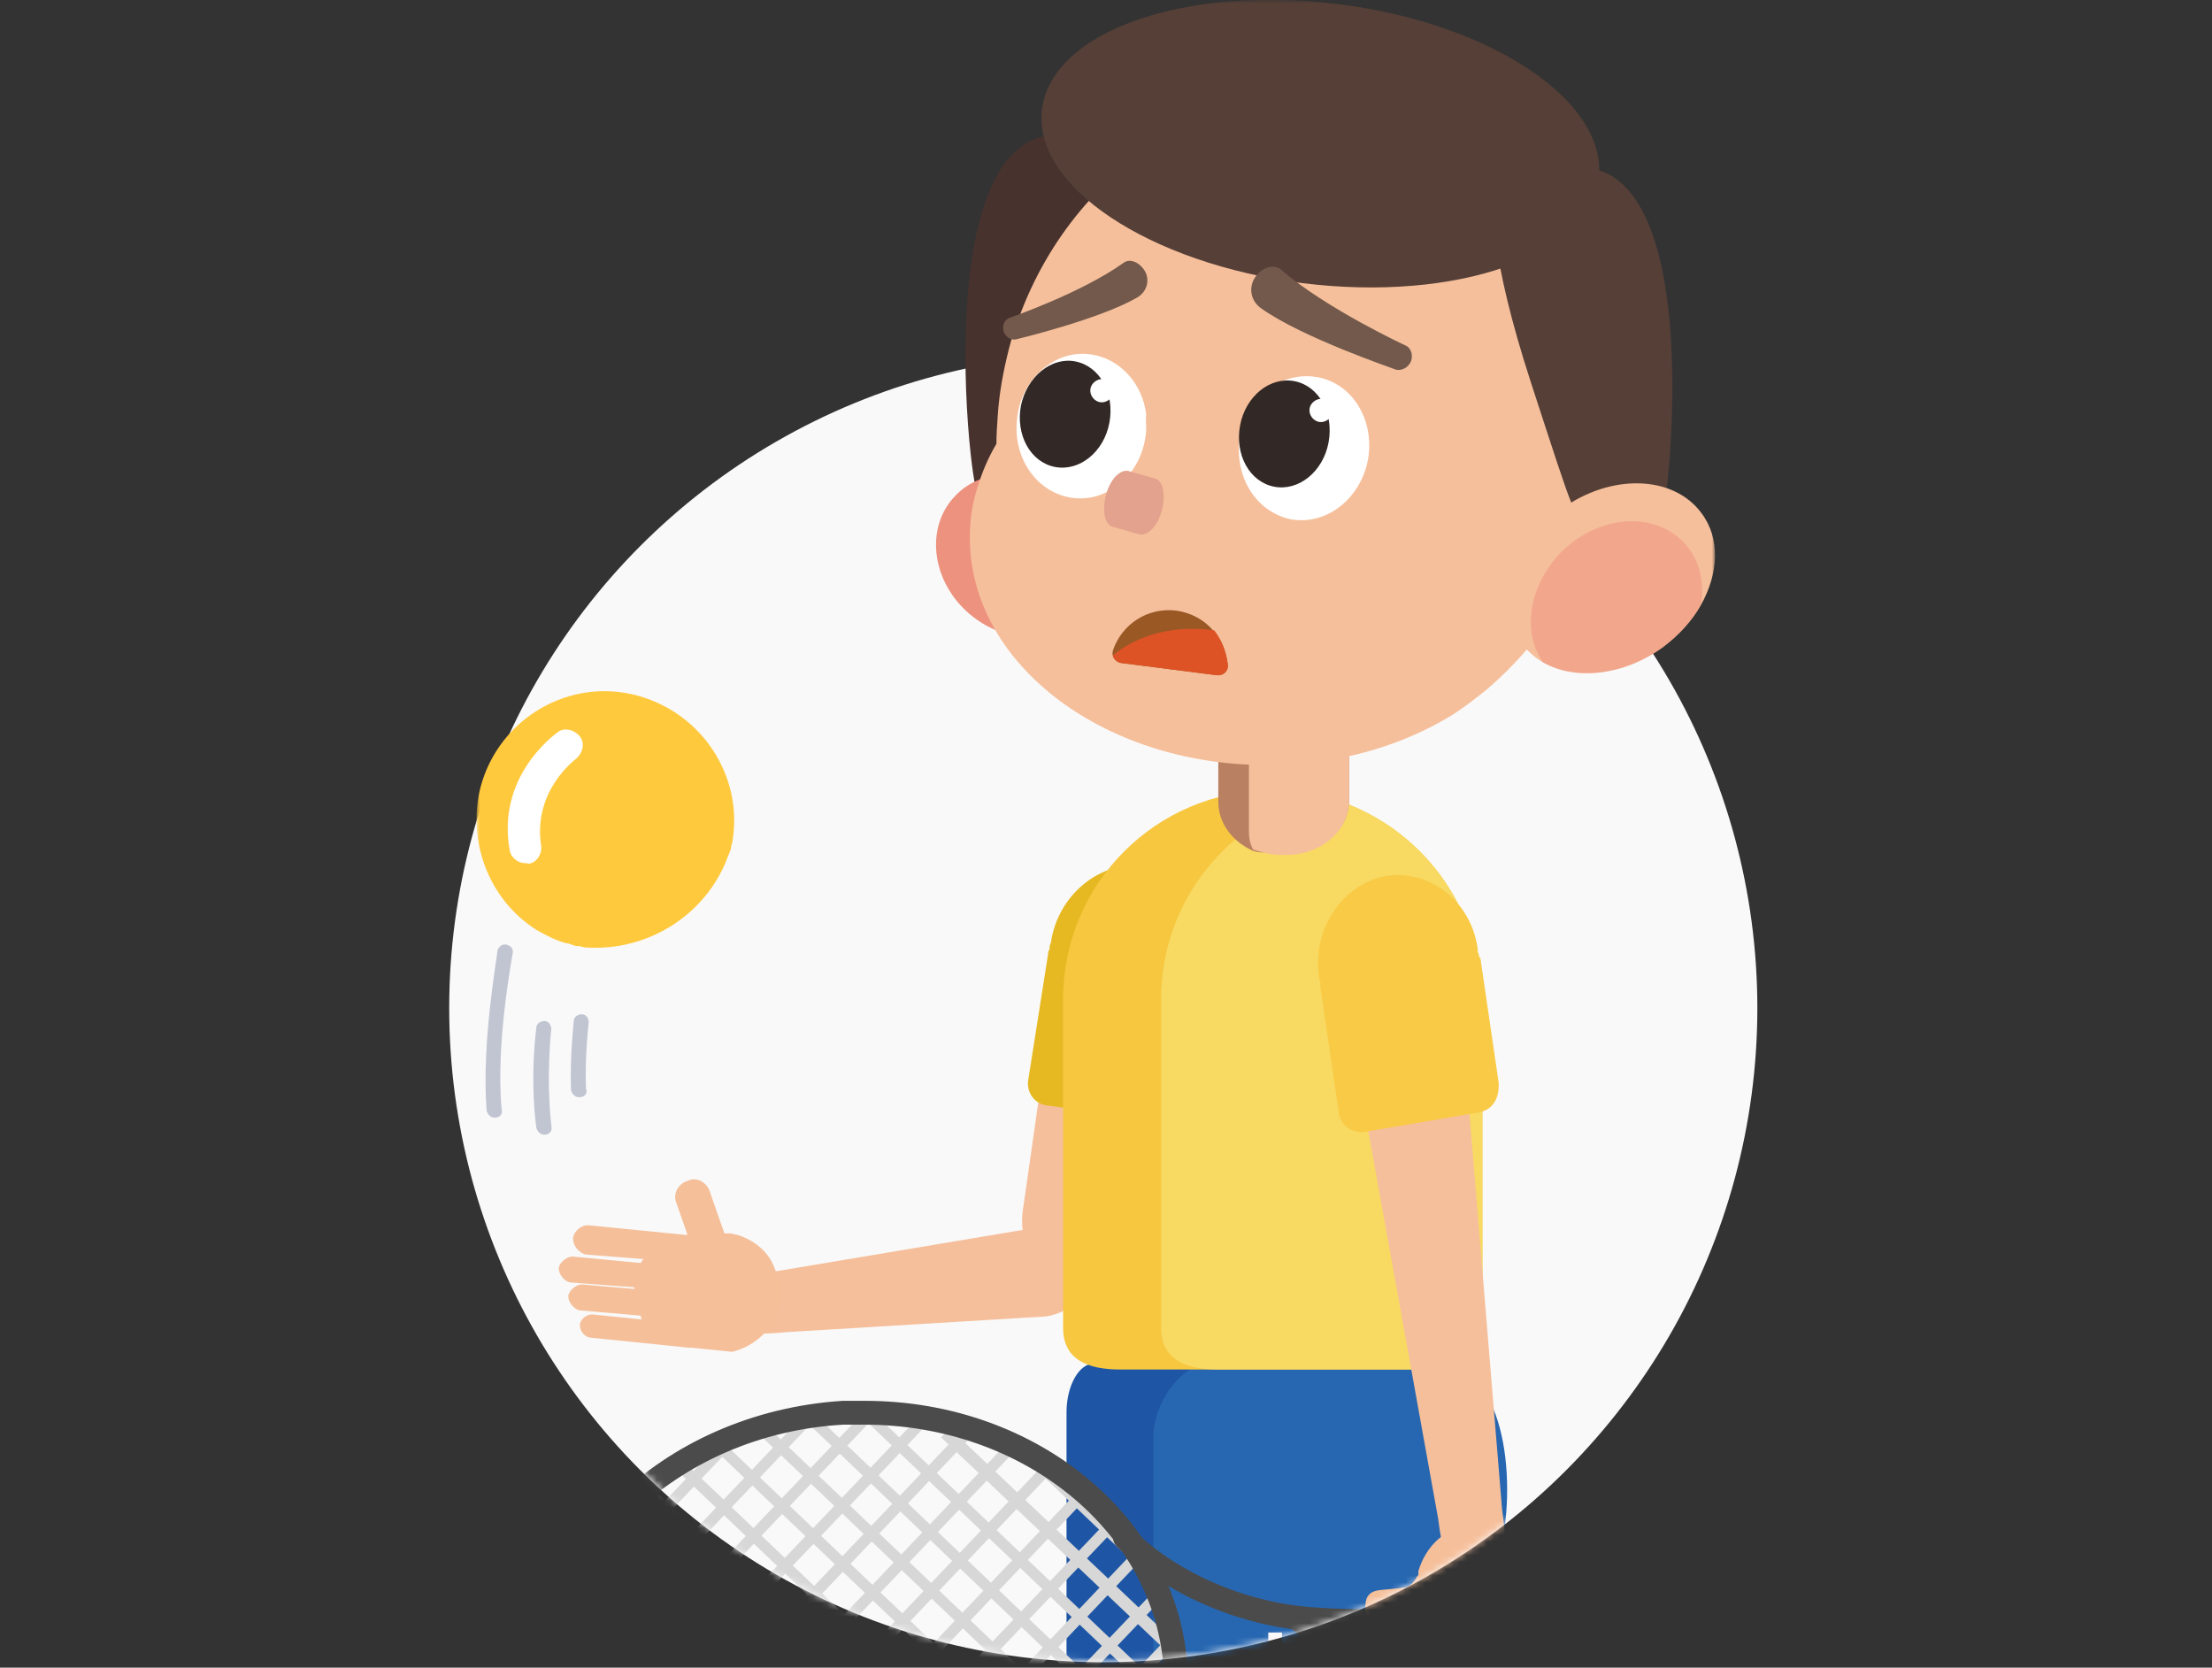 <svg xmlns="http://www.w3.org/2000/svg" xml:space="preserve" id="Layer_1" x="0" y="0" enable-background="new 0 0 325 245" version="1.1" viewBox="0 0 325 245"><rect x="0" y="0" width="325" height="245" fill="#333333" stroke="none"/><style>.st3{fill:#f6bf9b}.st6{fill:#1e56a5}.st10{fill:#f8d962}.st12{fill:#4b4b4b}.st13{fill:#d7d7d7}.st16{fill:#fff}.st17{fill:#f5bf9a}.st22{fill:#553f37}.st26{fill:#322825}</style><circle cx="162.1" cy="148.1" r="96.1" fill="#f9f9f9"/><defs><filter id="Adobe_OpacityMaskFilter" width="182" height="290.4" x="70" y="0" filterUnits="userSpaceOnUse"><feColorMatrix values="1 0 0 0 0 0 1 0 0 0 0 0 1 0 0 0 0 0 1 0"/></filter></defs><mask id="mask0_3583_61059_00000098911660419306655120000017844933107553200814_" width="182" height="290.4" x="70" y="0" maskUnits="userSpaceOnUse"><path fill="#fff" fill-rule="evenodd" d="M325-58H0v244h73.8c14.7 34.2 48.7 58.1 88.3 58.1 39.6 0 73.6-23.9 88.3-58.1H325V-58z" clip-rule="evenodd" filter="url(#Adobe_OpacityMaskFilter)"/></mask><g mask="url(#mask0_3583_61059_00000098911660419306655120000017844933107553200814_)"><path d="M160 186c.4 3.9-2.5 6.8-6.3 7.4l-38 2.3c-3.9.4-14.1.8-14.5-3.1l6.7-1c-.4-3.9 2.7-4.5 6.5-4.9l37.6-6.3c4.1-.6 7.6 1.7 8 5.6z" class="st3"/><path d="M164.1 179.4c-.8 4.3-3.3 7.6-7.8 6.8l-1.2-.2c-4.3-.8-5.5-4.7-4.7-9l5.7-39.9c.8-4.3 5.1-7.4 9.4-6.6l1.2.2c4.3.8 7.4 5.1 6.5 9.4l-9.1 39.3z" class="st3"/><path fill="#e6b923" d="m170.8 164.7-17-2.3c-1.8-.2-3.1-2-2.7-3.9l2.9-18.4c0-.2 0-.4.2-.6 0-.4 0-.6.2-1 1-7 7.2-12.1 13.7-11.3 6.5.8 10.8 7.2 9.8 14.1 0 .4-.2.6-.2 1v.4l-2.9 18.4c-.5 2.3-2.4 3.8-4 3.6z"/><path fill="#dba88f" d="M160.4 271.6c2.2 9.2 5.5 9.4 10 8.8 4.5-.6 6.3 2 8-19.7 1.2-16.4 3.7-31.5 3.7-31.5s-5.1-14.3-16.4-12.9c-8.4 1-7.6 46-5.3 55.3z"/><path d="M196.8 275.9c2.9 9 6.1 9 10.6 8.2 4.5-1 6.3 1.6 6.5-20.3.2-16.4 1.4-31.7 1.4-31.7s-6.1-13.9-17.2-11.7c-8.3 1.6-4.2 46.5-1.3 55.5z" class="st3"/><path d="M170 211.1v40.3c0 2.3 1 2 2.5 3.5h-11.7c-2.2 0-4.1-.2-4.1-3.3v-44.1c0-3.9 1.8-7.2 4.1-7.2h17.8c1 .8 1.8 1.8 2.9 2.9h-3.3c-4.5-.2-8.2 3.4-8.2 7.9z" class="st6"/><path d="M181.6 203h-.4c-.8-1-1.8-2-2.9-2.9h.2c1.3.8 2.3 1.8 3.1 2.9z" class="st6"/><path fill="#2767b1" stroke="#2767b1" stroke-miterlimit="10" stroke-width=".68" d="M221.1 218.9c0 5.7-1.2 11.1-3.1 14.5v18.4c0 3.1-1.8 3.1-4.1 3.1h-21.1c-2.2 0-4.1-.2-4.1-3.1v-12.3H186v12.1c0 3.1-1.8 3.3-4.1 3.3h-9.6c-1.4-1.4-2.5-1.2-2.5-3.5v-40.3c0-4.5 3.7-10.4 8-10.4h3.5c-.8-1-1.8.2-2.9-.6h35.4c1 .6 2 1.6 2.9 2.9 3 3.6 4.4 9.4 4.4 15.9z"/><path fill="#2767b1" d="M211.9 199.5c.8 0 1.6.2 2.5.6h-4.7c.6-.4 1.4-.6 2.2-.6zm5.3 3.5c-.8-1.2-1.8-2.3-2.9-2.9 1.1.2 2.3 1.2 2.9 2.9z"/><path fill="#f7c740" d="M217.6 149.3c0 .4.2.8.2 1.2v44.6c0 4.7-3.7 6.1-8.4 6.1h-44.8c-4.7 0-8.4-1.4-8.4-6.1v-48.3c0-17 13.7-30.7 30.7-30.7 2.5 0 4.9.2 7.2.8 13.5 3.3 23.5 15.4 23.5 29.9v2.5z"/><path d="M217.6 149.3c0 .4.2.8.2 1.2v44.6c0 4.7-3.7 6.1-8.4 6.1H179c-4.7 0-8.4-1.4-8.4-6.1v-48.3c0-14.5 10-26.6 23.5-29.9 13.5 3.3 23.5 15.4 23.5 29.9v2.5z" class="st10"/><path fill="#ba8062" d="M198.2 106.1v11.5c0 4.5-4.1 7.6-9.2 7.6h-.8c-1.4 0-2.9.2-4.1-.2-3.1-1.4-5.1-4.1-5.1-7.2v-11.5c0-4.5 4.1-8 9.2-8h.8c4.1 0 7.4 2.3 8.8 5.5.2.4.4 1.3.4 2.3z"/><path d="M198.2 106.1v11.5c0 4.5-4.1 8-9.2 8h-.8c-1.4 0-2.9-.4-4.1-.8-.4-.8-.6-1.6-.6-2.7v-11.5c0-4.5 4.1-8 9.2-8h.8c1.4 0 2.9.4 4.1.8.4.8.6 1.7.6 2.7z" class="st3"/><path d="M188.2 250.3s3.1-.8 3.9-4.1c.6-2.9-.4-5.3-1.2-5.9-.8-.8-1.2-1.4-4.9-2 0 0-1.2-2-1-2 .2 0 7.6.6 7.8.6.2 0 48.1-1.2 48.1-1.2l-.4 10.6s-49.7 5.3-50.1 5.5c-.4 0-1.6.2-1.6.2l-.6-1.7z" class="st12"/><path d="m172 240.1-46.1 48.5 1.2 1.1 46.1-48.5-1.2-1.1zm-2-6.8-52.8 55.4 1.2 1.1 52.8-55.4-1.2-1.1zm-2.8-6-57.1 60.1 1.2 1.1 57.1-60.1-1.2-1.1zm-3.7-4.7-59.7 62.7 1.2 1.1 59.7-62.7-1.2-1.1zm-4.5-4.2-60.3 63.5 1.2 1.1 60.3-63.5-1.2-1.1zm-5.8-3.1-60 63.2 1.2 1.1 60-63.2-1.2-1.1zm-5.7-2.8-58.8 61.9 1.2 1.1 58.8-61.9-1.2-1.1zm-6.5-2-55.7 58.6 1.2 1.1 55.7-58.6-1.2-1.1zm-6.7-1.6-52 54.7 1.2 1.1 52-54.7-1.2-1.1zm-7.5-1.3-47 49.3L81 258l47-49.3-1.2-1.1zm-8.5.1-39.6 41.7 1.2 1.1 39.6-41.7-1.2-1.1zm-10.4 2.1-28.1 29.5 1.2 1.1 28.1-29.5-1.2-1.1z" class="st13"/><path d="m81.5 238.9-1.1 1.2 50.6 48.3 1.1-1.2-50.6-48.3zm2.3-6.2-1.1 1.2 55.7 53.1 1.1-1.2-55.7-53.1zm61 52-58.9-55.9 1.2-1.2 58.7 56.1-1 1zm-54.7-62.8-1.1 1.2 61.2 58.3 1.1-1.2-61.2-58.3zm4.9-4-1.1 1.2 62.2 59.3 1.1-1.2L95 217.9zm4.7-3.9-1.1 1.2 61.9 59 1.1-1.2-61.9-59zm5.5-3.1-1.1 1.2 60.7 57.9 1.1-1.2-60.7-57.9zm7-1.8-1.1 1.2 57.2 54.5 1.1-1.2-57.2-54.5zm7.4-1.4-1.1 1.2L171 259l1.1-1.2-52.5-50.1zm8.9 0-1.1 1.2 45.2 43.1 1.1-1.2-45.2-43.1z" class="st13"/><path fill="none" stroke="#d7d7d7" stroke-miterlimit="10" stroke-width="1.841" d="m138.9 210.5 34.8 33m-19.9-27.4 15.7 15"/><path d="M167.7 267.5c-.4 0-.6-.2-1-.4-.8-.6-1-1.6-.4-2.5 5.3-7.2 16.2-13.7 26.8-16.2 16.8-3.9 42.3-3.7 44.4-3.7.2 0 1.8-.2 2.2-1.6 0 0 .4-1.2.4-2.5 0-1.4-.6-2.5-.8-2.5-.6-1.2-2.2-1.2-2.5-1.2-2 .2-27.4 4.1-44.6 2.7-12.3-1-22.9-7-28.2-12.5-.6-.6-.6-1.8 0-2.5.6-.6 1.8-.6 2.5 0 4.7 5.1 14.7 10.6 26 11.5 17 1.4 43.6-2.5 43.8-2.7h.2c1.4-.2 4.3.4 5.7 3.1.2.4 1 1.8 1.2 3.9.2 2-.4 3.7-.6 4.1-1 2.9-3.7 3.9-5.3 3.9-.2 0-27.2-.2-43.8 3.7-9.8 2.3-19.8 8.4-24.7 14.9-.2.3-.6.5-1.3.5z" class="st12"/><path d="M125.4 290.4c-25.4 0-46-17.4-47.4-39.5-1.4-23.3 19.2-43.4 45.8-45.1h3.3c25.4 0 46.2 17.4 47.4 39.5 1.4 23.3-19.2 43.4-45.8 45.1h-3.3zm1.6-81.1h-3.1c-24.7 1.4-43.8 20.1-42.5 41.4 1.2 20.3 20.4 36.2 44 36.2h3.1c24.7-1.4 43.8-20.1 42.5-41.4-1.2-20.2-20.4-36.2-44-36.2z" class="st12"/><path d="M88 133.5c-.4 0-.6 0-1-.2-.4 0-.8-.2-1-.2h-.2c.4.2.8.2 1.2.4h1z" class="st10"/><path fill="#ffc93d" d="M107.4 124.5v.2c-.2.4-.2.6-.4 1-3.1 8.6-11.7 14.1-20.9 13.5-.4 0-.8-.2-1-.2h-.2c-.4 0-.8-.2-1.4-.4h-.2c-1.6-.4-3.1-1.2-4.5-2-6.5-4.1-10-12.1-8.4-20.1 2.2-10.2 12.3-16.8 22.5-14.5 10 2.3 16.4 11.9 14.7 21.7 0 .2-.2.6-.2.8z"/><path d="M77.1 126.8c-1 0-2-.8-2.2-1.8-2-10.9 6.5-17 7-17.4 1-.8 2.5-.4 3.3.6.8 1 .4 2.5-.6 3.3-.2.2-6.3 4.7-5.1 12.7.2 1.2-.6 2.5-1.8 2.7-.3-.1-.6-.1-.6-.1z" class="st16"/><path d="M224.4 237v-1.6l-.2-5.5c-1.4-3.5-4.5-5.7-8-5.7-3.7 0-6.7 2.9-7.8 6.6v.4c0 .2 0 .2-.2.4-.4.8-1 1.4-1.6 1.6l-1.8.2-2 .2c-2 .2-2.2 1.4-2.2 2.7v.4c.2 1 1.2 1.6 2.5 1.6h2.2c.6 0 3.3 0 3.7-.8h.4v.2c.4 2.5 1.8 4.5 3.9 5.5h.2c1 .6 2.2.8 3.5.8h.4c1.2 0 2.5-.4 3.5-1.2l.2-.2h.2c1.7-1.3 2.9-3.4 3.1-5.6z" class="st17"/><path d="M217 243.1c0-.8-.6-1.4-1.4-1.4h-.6c-.8 0-1.4.6-1.4 1.4l.2 5.3c0 .8.8 1.6 1.6 1.6h.2c.8 0 1.6-.8 1.6-1.6l-.2-5.3zm-4.1-5.5c0-1-.8-1.8-1.8-1.8h-.8c-1 0-1.8.8-1.8 1.8l.2 10.4c0 1 1.2 2 2.2 2h.2c1 0 2-1.2 2-2.3l-.2-10.1zm8 5.1c0-.8-.6-1.4-1.4-1.4h-.6c-.8 0-1.4.8-1.4 1.6l.2 5.5c0 .8.8 1.6 1.6 1.6h.2c.8 0 1.6-.8 1.6-1.6l-.2-5.7zm3.5-7c0-.8-.6-1.4-1.4-1.2h-.6c-.8 0-1.4.6-1.4 1.4l.2 11.9c0 .8.8 1.4 1.6 1.4h.2c.8 0 1.4-.8 1.4-1.6v-11.9z" class="st17"/><path fill="#c1c5d2" d="M72.7 164.2c-.6 0-1-.4-1.2-1-.8-10 1.6-22.9 1.6-23.6.2-.6.8-1 1.4-.8.6.2 1 .6.8 1.4 0 .2-2.5 13.1-1.6 22.7.2.7-.2 1.3-1 1.3.2 0 .2 0 0 0zm7.3 2.5c-.6 0-1-.4-1.2-1-1-7.8 0-14.5 0-14.7 0-.6.6-1 1.2-1s1 .6 1 1.2c0 0-.8 6.8 0 14.1.2.8-.2 1.4-1 1.4.2 0 0 0 0 0zm5.1-5.5c-.6 0-1-.4-1.2-1-.2-4.9.4-10 .4-10.2 0-.6.6-1 1.2-1s1 .6 1 1.2c0 0-.6 5.1-.4 9.8.3.6-.2 1.2-1 1.2.2 0 .2 0 0 0z"/><path d="M220.7 221.8c.6 4.5 1 6.3-3.9 7-4.7.6-4.9-1.2-5.5-5.7l-14.9-82.7c-.6-4.5 2.9-7.4 7.8-8 4.7-.6 9 1.2 9.6 5.7l6.9 83.7z" class="st3"/><path fill="#f9ca45" d="m217.4 163.4-17 2.9c-1.8.2-3.5-1-3.7-2.9L194 145v-.6c0-.4-.2-.6-.2-1-1-7 3.5-13.5 9.8-14.7 6.5-1 12.5 3.7 13.5 10.6 0 .4 0 .6.2 1 0 .2 0 .4.2.4l2.7 18.4c.1 2.3-.9 3.9-2.8 4.3z"/><path d="M94.3 189.2c.8 0 1.6-.6 1.8-1.4v-.6c0-.8-.6-1.6-1.4-1.6l-10.6-1c-.8 0-1.8.8-2 1.6v.2c0 .8.8 1.8 1.6 2l10.6.8zm7-3.7c1 0 1.8-.4 1.8-1.4v-.8c0-1-.6-1.8-1.6-1.8L86.4 180c-1 0-2 .8-2.2 1.8v.2c0 1 .8 2 1.8 2.3l15.3 1.2zm-7 7.8c.8 0 1.6-.6 1.8-1.4v-.6c0-.8-.6-1.6-1.4-1.8l-9.2-.8c-.8 0-1.8.8-2 1.6v.2c0 .8.8 1.8 1.6 2l9.2.8zm7 4.7c.8 0 1.4-.4 1.6-1.2v-.6c0-.8-.6-1.6-1.2-1.6L87 193.1c-.8 0-1.6.6-1.8 1.4v.2c0 .8.6 1.6 1.4 1.8l14.7 1.5z" class="st17"/><path d="M106.2 188.4c1.4-.4 2.2-2 1.6-3.3l-3.5-10c-.4-1.4-2-2.3-3.3-1.6-1.4.4-2.2 2-1.6 3.3l3.5 10c.4 1.2 1.9 2 3.3 1.6z" class="st17"/><path d="m100.1 197.8 1.4.2h.2l5.9.6c3.9-1 6.7-4.1 7-7.8.2-1.6-.2-3.1-.8-4.5-.8-2.3-2.9-4.1-5.5-4.9-.4 0-.6-.2-1-.2h-.8c-.8 0-1.8 0-2.7.2h-2.7c-.2 0-5.1 1.4-6.5 3.5 0 0 0 .2-.2.2-.6 1-1.2 2.3-1.2 3.7v.4c0 1.4.2 2.7.8 3.9 0 .2.2.2.2.4v.2c1.4 2.1 3.4 3.7 5.9 4.1z" class="st17"/><path fill="#47322e" d="M168 25.3s.9 6.7-5.5 26.3-6.4 20.2-9.2 22c-2.7 1.8-8.2 1.5-9.8-1.5C142.1 69 134.8.2 168 25.3z"/><path fill="#ed927e" d="M157.3 73.5c5.2 4.8 6 12.4 1.7 16.9-4.2 4.5-11.8 4.2-17-.6-5.2-4.8-6-12.4-1.7-16.9 4.2-4.5 11.8-4.2 17 .6z"/><path d="M235.3 74.4c-1.6 6.2-4.3 11.9-7.7 16.8-2.5 3.6-5.5 6.9-8.7 9.7l-.1.1c-1.7 1.4-3.4 2.7-5.2 3.9-5.5 3.4-12.1 5.9-19.4 6.9-2.7.4-5.5.6-8.3.6-24.1-.1-43.5-15.1-43.4-33.5 0-2.4.3-4.7 1-6.9.7-2.4 1.6-4.6 2.9-6.8 0-1.4.1-2.8.2-4.2.2-3.2.8-6.4 1.6-9.6.4-1.6.9-3.2 1.5-4.7 8.6-23.6 32.2-37.5 54.8-31.5 23.9 6.1 37.8 32.8 30.8 59.2z" class="st3"/><path d="M168.4 62.5v.8c-.3 4.1-2.6 7.5-5.8 9-1.4.7-2.9 1-4.5.9-5.3-.4-9.2-5.4-8.7-11.3.4-5.8 5.1-10.3 10.3-9.9 4 .3 7.3 3.3 8.4 7.3.1.6.3 1.1.3 1.7-.1.6 0 1.1 0 1.5zm14 .8c-.1.3-.1.5-.2.8-.7 4 .7 7.9 3.4 10.2 1.2 1 2.6 1.7 4.1 2 5.2.9 10.2-3 11.3-8.8 1-5.8-2.3-11.2-7.5-12.1-4-.7-7.9 1.4-9.9 5-.3.5-.5 1-.8 1.6-.1.4-.3.9-.4 1.3z" class="st16"/><path d="M219.5 30.1s-.9 6.7 5.5 26.3 6.4 20.2 9.2 22c2.7 1.8 8.2 1.5 9.8-1.5 1.5-3.1 8.8-71.9-24.5-46.8z" class="st22"/><path d="M249.9 88.9c-1.3 2.3-3.2 4.4-5.6 6.2-5.8 4.2-12.9 4.9-17.6 2.2-1.2-.7-2.2-1.6-3.1-2.7-4.1-5.6-1.5-14.5 5.8-19.8 7.3-5.3 16.5-5 20.6.6 2.8 3.7 2.5 8.9-.1 13.5z" class="st3"/><path fill="#ed927e" d="M249.9 88.9c-1.3 2.3-3.2 4.4-5.6 6.2-5.8 4.2-12.9 4.9-17.6 2.2-3.2-4.6-2-11.6 2.9-16.4 5.4-5.2 13.3-5.8 17.7-1.3 2.4 2.4 3.2 5.9 2.6 9.3z" enable-background="new" opacity=".53"/><path d="M234.9 26.3c-1.4 11.3-20.9 18.1-43.5 15.3-22.6-2.9-39.8-14.3-38.3-25.6C154.6 4.6 174-2.2 196.6.6c22.5 2.8 39.7 14.3 38.3 25.7z" class="st22"/><path fill="#e2a28d" d="M163.5 77.4c-1.2-.3-1.6-2.4-1-4.7.6-2.3 2.1-3.8 3.3-3.5l3.9 1.1c1.2.3 1.6 2.4 1 4.7-.6 2.3-2.1 3.8-3.3 3.5l-3.9-1.1z"/><path fill="#72594b" d="M185.3 45.3c-1.3-.9-1.9-2.6-1.1-4.2.8-1.6 2.8-2.5 4-1.5 6.7 5.8 18.4 11.2 18.4 11.2.8.4 1.1 1.6.6 2.5-.5.9-1.6 1.3-2.4.9.1 0-13.5-4.6-19.5-8.9zm-18.2-1.6c1.2-.7 1.8-2.1 1.3-3.5-.6-1.4-2.2-2.4-3.3-1.6-6.3 4.5-16.8 8.1-16.8 8.1-.8.3-1.1 1.3-.8 2.1.3.8 1.2 1.3 2 1 0 0 12.1-2.9 17.6-6.1z"/><path d="M150 59.6c-.8 4.3 1.4 8.3 5 9 3.6.7 7.2-2.2 8-6.5.8-4.3-1.4-8.3-5-9-3.5-.7-7.1 2.2-8 6.5z" class="st26"/><path d="M163.6 57.6c-.1.9-1 1.6-1.9 1.5-.9-.1-1.6-1-1.5-1.9.1-.9 1-1.6 1.9-1.5 1 .1 1.5.9 1.5 1.9z" class="st16"/><path d="M182.2 62.5c-.8 4.3 1.4 8.3 5 9 3.6.7 7.2-2.2 8-6.5.8-4.3-1.4-8.3-5-9-3.6-.7-7.2 2.2-8 6.5z" class="st26"/><path d="M195.8 60.5c-.1.9-1 1.6-1.9 1.5-.9-.1-1.6-1-1.5-1.9.1-.9 1-1.6 1.9-1.5.9.1 1.6 1 1.5 1.9z" class="st16"/><path fill="#9a5825" d="M180.4 97.7c.1.9-.7 1.6-1.6 1.5l-14.1-1.8c-.6-.1-1.1-.6-1.2-1.1-.1-.2 0-.5 0-.7 1.3-3.9 5.1-6.4 9.3-5.9 2.2.3 4.2 1.4 5.5 3 1.2 1.3 1.9 3.1 2.1 5z"/><path fill="#dd5326" d="M180.4 97.7c.1.9-.7 1.6-1.6 1.5l-14.1-1.8c-.6-.1-1.1-.6-1.2-1.1 3.1-2.6 7.6-4.1 12.5-3.9.8 0 1.6.1 2.4.2 1.1 1.4 1.8 3.2 2 5.1z"/></g></svg>